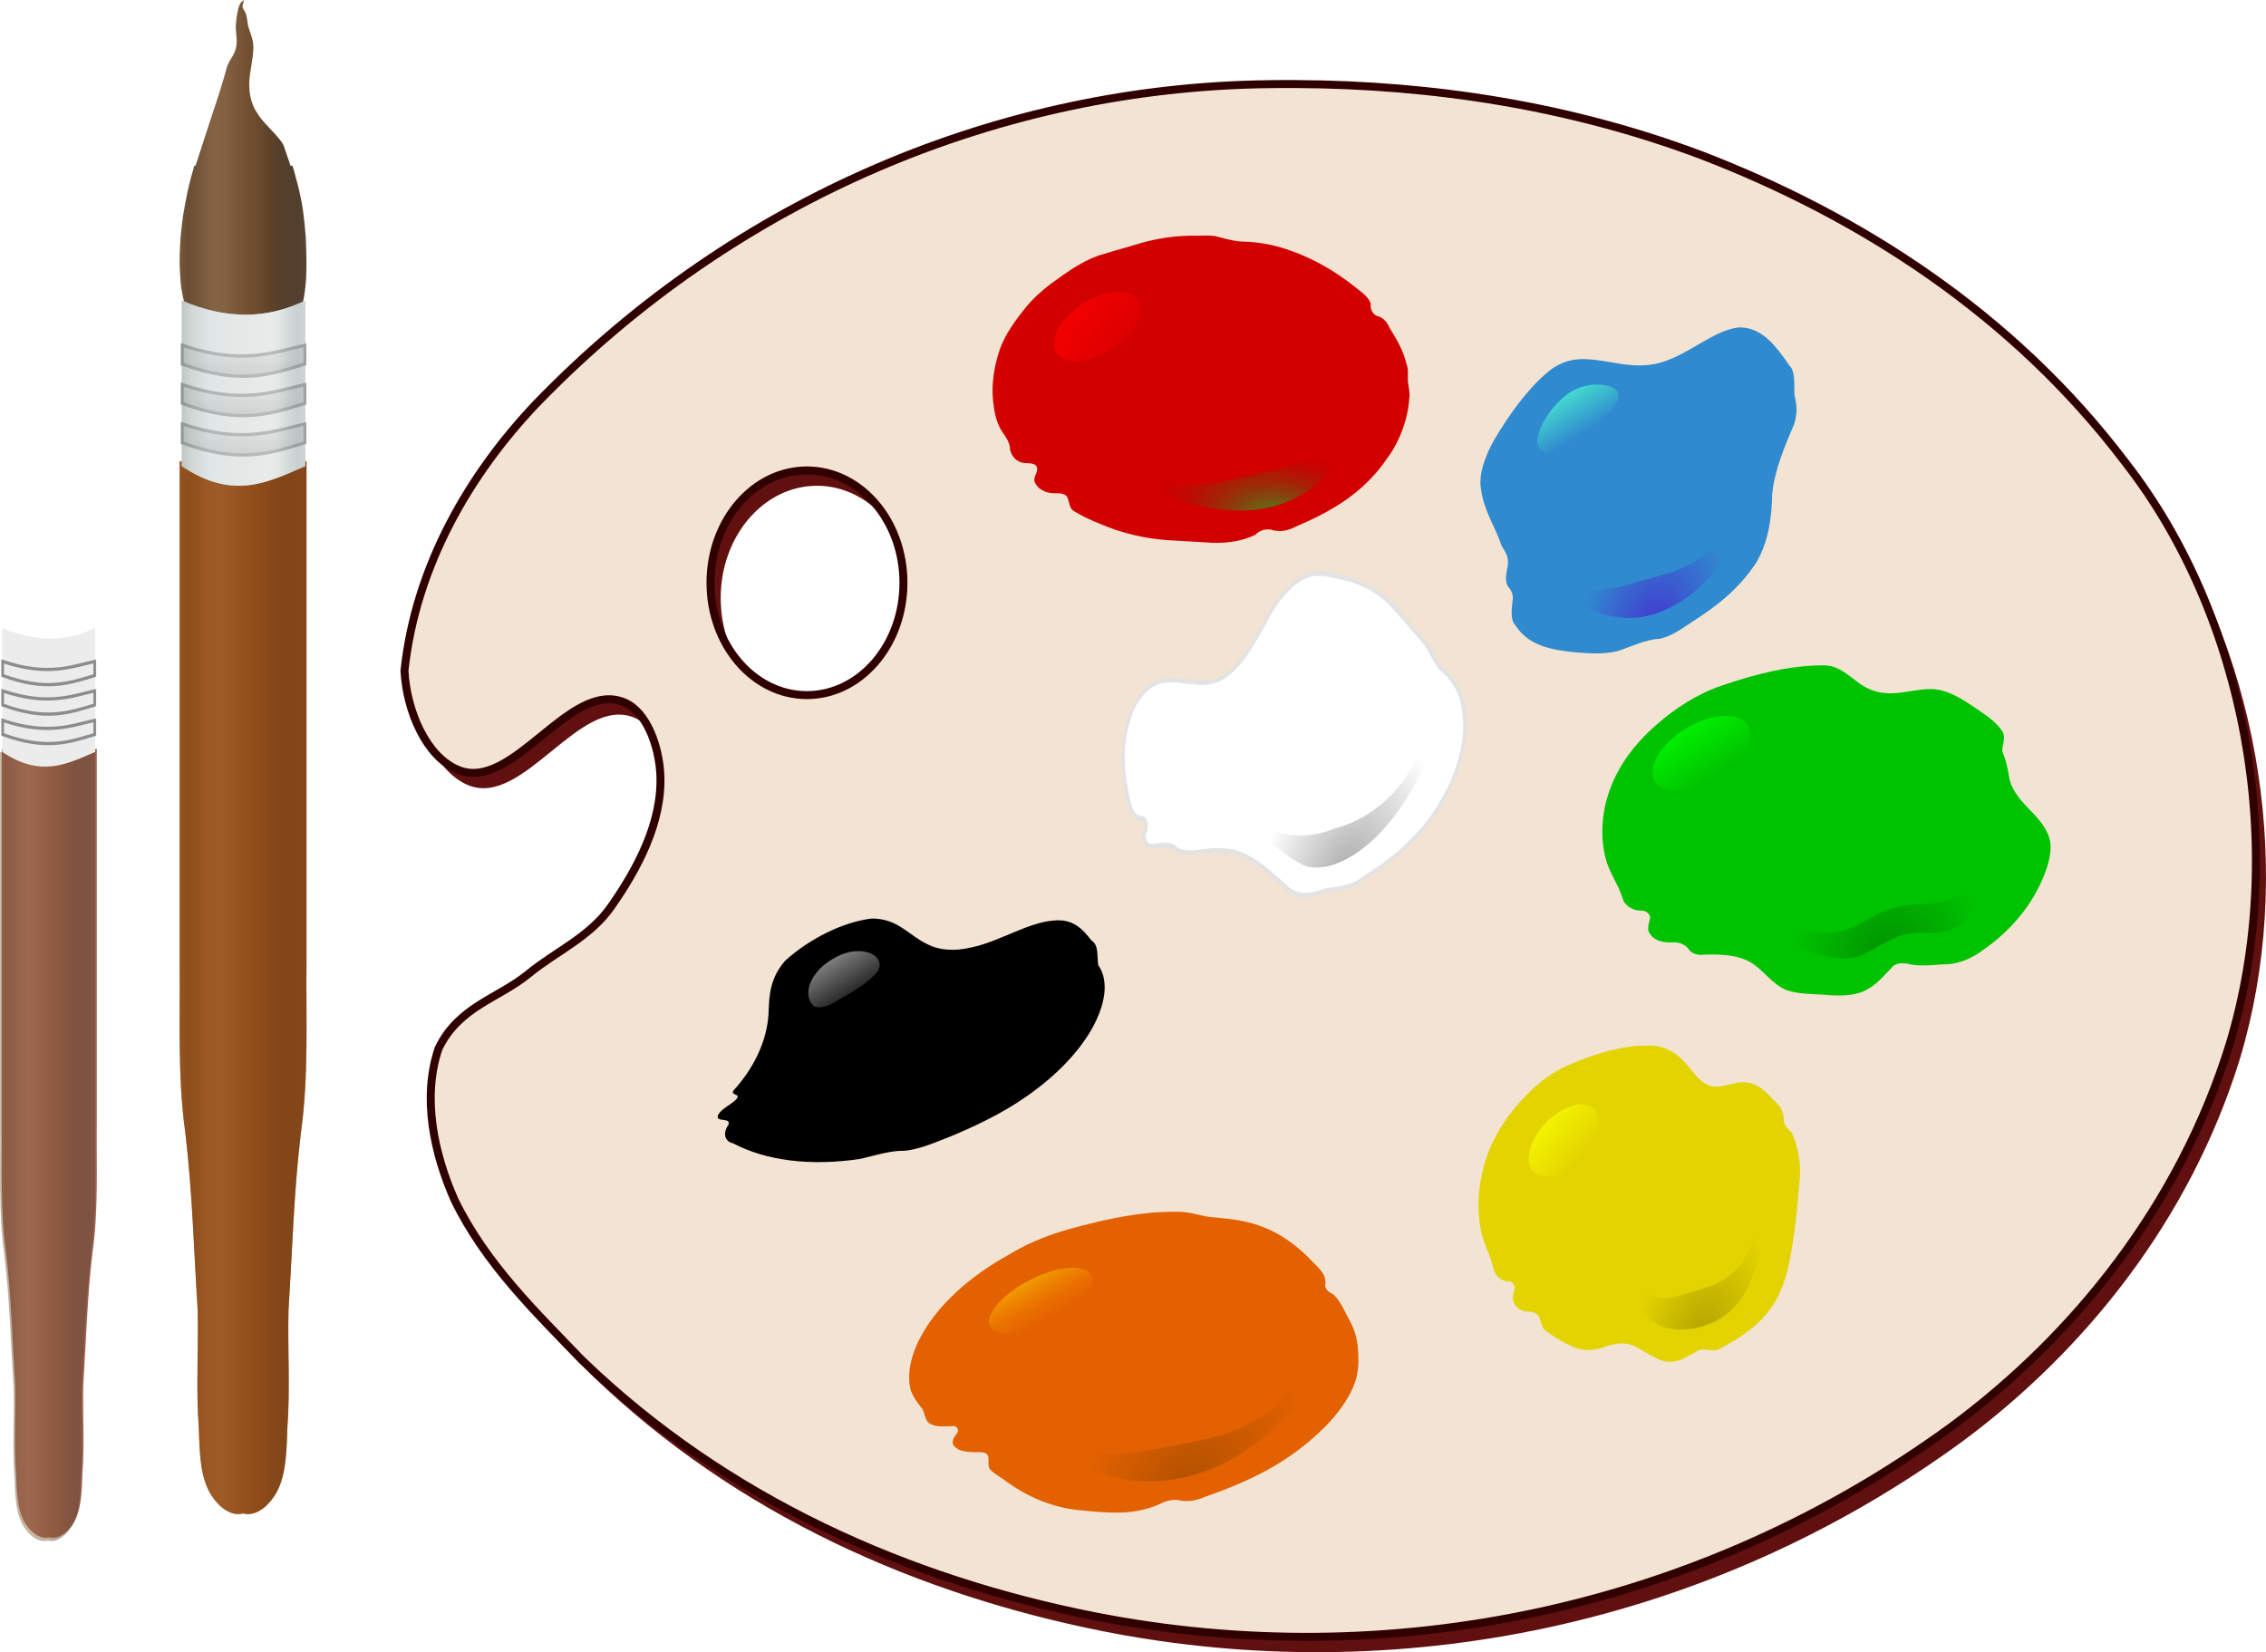 <?xml version="1.0" encoding="UTF-8" standalone="no"?>
<!-- Created with Inkscape (http://www.inkscape.org/) -->
<!-- ClipArt by Arvin61r57 (https://openclipart.org/user-detail/Arvin61r58) -->
<svg
    xmlns:inkscape="http://www.inkscape.org/namespaces/inkscape"
    xmlns:rdf="http://www.w3.org/1999/02/22-rdf-syntax-ns#"
    xmlns="http://www.w3.org/2000/svg"
    xmlns:sodipodi="http://sodipodi.sourceforge.net/DTD/sodipodi-0.dtd"
    xmlns:cc="http://creativecommons.org/ns#"
    xmlns:xlink="http://www.w3.org/1999/xlink"
    xmlns:dc="http://purl.org/dc/elements/1.1/"
    id="svg2"
    sodipodi:docname="_svgclean2.svg"
    viewBox="0 0 569.09 415.03"
    version="1.1"
    inkscape:version="0.48.3.1 r9886"
  >
  <sodipodi:namedview
      id="namedview255"
      bordercolor="#666666"
      inkscape:pageshadow="2"
      guidetolerance="10"
      pagecolor="#ffffff"
      gridtolerance="10"
      inkscape:window-maximized="0"
      inkscape:zoom="0.22425739"
      objecttolerance="10"
      borderopacity="1"
      inkscape:current-layer="svg2"
      inkscape:cx="362.04724"
      inkscape:cy="-101.15094"
      inkscape:window-y="0"
      inkscape:window-x="0"
      inkscape:window-width="640"
      showgrid="false"
      inkscape:pageopacity="0"
      inkscape:window-height="480"
  />
  <title
      id="title3275"
    >Paint Palette</title
  >
  <defs
      id="defs4"
    >
    <filter
        id="filter3035"
        height="1"
        width="1"
        color-interpolation-filters="sRGB"
        y="0"
        x="0"
      >
      <feMorphology
          id="feMorphology3037"
          operator="dilate"
          radius="19.623 1.077"
          result="result12"
      />
      <feTurbulence
          id="feTurbulence3039"
          baseFrequency="0 0.065"
          seed="25"
          radius="2.6 0.5"
          result="result1"
          numOctaves="1"
          type="turbulence"
      />
      <feComposite
          id="feComposite3041"
          operator="in"
          in2="result1"
          in="result12"
      />
      <feColorMatrix
          id="feColorMatrix3043"
          values="1 0 0 0 0.1 0 1 0 0 0.1 0 0 1 0 0.1 0 0 0 1 0 "
          result="result5"
      />
      <feColorMatrix
          id="feColorMatrix3045"
          values="1.5 0 0 0 0 0 1.5 0 0 0 0 0 1.5 0 0 0 0 0 1 0 "
          result="result8"
      />
      <feMerge
          id="feMerge3047"
          result="result6"
        >
        <feMergeNode
            id="feMergeNode3049"
            in="result8"
        />
      </feMerge
      >
      <feTurbulence
          id="feTurbulence3051"
          baseFrequency="0 0.092"
          seed="0"
          radius="0.7"
          result="result9"
          numOctaves="1"
          type="turbulence"
      />
      <feComposite
          id="feComposite3053"
          operator="in"
          in2="result9"
          in="result12"
      />
      <feColorMatrix
          id="feColorMatrix3055"
          values="1 0 0 0 0 0 1 0 0 0 0 0 1 0 0 0 0 0 1 -0.1 "
      />
      <feColorMatrix
          id="feColorMatrix3057"
          values="0.8 0 0 0 0 0 0.8 0 0 0 0 0 0.8 0 0 0 0 0 1.5 0 "
          result="result5"
      />
      <feMerge
          id="feMerge3059"
          result="result9"
        >
        <feMergeNode
            id="feMergeNode3061"
            in="result5"
        />
        <feMergeNode
            id="feMergeNode3063"
            in="result6"
        />
      </feMerge
      >
      <feTurbulence
          id="feTurbulence3065"
          numOctaves="10"
          type="fractalNoise"
          baseFrequency="0.004 0.017"
          result="result11"
      />
      <feDisplacementMap
          id="feDisplacementMap3067"
          scale="87.266"
          yChannelSelector="A"
          in2="result11"
          result="result10"
          xChannelSelector="A"
          in="result9"
      />
      <feMerge
          id="feMerge3069"
          result="result7"
        >
        <feMergeNode
            id="feMergeNode3071"
            in="SourceGraphic"
        />
        <feMergeNode
            id="feMergeNode3073"
            in="result10"
        />
      </feMerge
      >
      <feComposite
          id="feComposite3075"
          operator="in"
          result="result13"
          in2="SourceAlpha"
      />
    </filter
    >
    <filter
        id="filter4035"
        height="1"
        width="1"
        color-interpolation-filters="sRGB"
        y="0"
        x="0"
      >
      <feMorphology
          id="feMorphology4037"
          operator="dilate"
          radius="19.6 1.1"
          result="result12"
      />
      <feTurbulence
          id="feTurbulence4039"
          baseFrequency="0 0.055"
          seed="25"
          radius="2.6 0.5"
          result="result1"
          numOctaves="1"
          type="turbulence"
      />
      <feComposite
          id="feComposite4041"
          operator="in"
          in2="result1"
          in="result12"
      />
      <feColorMatrix
          id="feColorMatrix4043"
          values="1 0 0 0 0.1 0 1 0 0 0.1 0 0 1 0 0.1 0 0 0 1 0 "
          result="result5"
      />
      <feColorMatrix
          id="feColorMatrix4045"
          values="1.5 0 0 0 0 0 1.5 0 0 0 0 0 1.5 0 0 0 0 0 1 0 "
          result="result8"
      />
      <feMerge
          id="feMerge4047"
          result="result6"
        >
        <feMergeNode
            id="feMergeNode4049"
            in="result8"
        />
      </feMerge
      >
      <feTurbulence
          id="feTurbulence4051"
          baseFrequency="0 0.083"
          seed="0"
          radius="0.7"
          result="result9"
          numOctaves="1"
          type="turbulence"
      />
      <feComposite
          id="feComposite4053"
          operator="in"
          in2="result9"
          in="result12"
      />
      <feColorMatrix
          id="feColorMatrix4055"
          values="1 0 0 0 0 0 1 0 0 0 0 0 1 0 0 0 0 0 1 -0.1 "
      />
      <feColorMatrix
          id="feColorMatrix4057"
          values="0.8 0 0 0 0 0 0.8 0 0 0 0 0 0.8 0 0 0 0 0 1.5 0 "
          result="result5"
      />
      <feMerge
          id="feMerge4059"
          result="result9"
        >
        <feMergeNode
            id="feMergeNode4061"
            in="result5"
        />
        <feMergeNode
            id="feMergeNode4063"
            in="result6"
        />
      </feMerge
      >
      <feTurbulence
          id="feTurbulence4065"
          numOctaves="10"
          type="fractalNoise"
          baseFrequency="0.003 0.017"
          result="result11"
      />
      <feDisplacementMap
          id="feDisplacementMap4067"
          scale="36.036"
          yChannelSelector="A"
          in2="result11"
          result="result10"
          xChannelSelector="A"
          in="result9"
      />
      <feMerge
          id="feMerge4069"
          result="result7"
        >
        <feMergeNode
            id="feMergeNode4071"
            in="SourceGraphic"
        />
        <feMergeNode
            id="feMergeNode4073"
            in="result10"
        />
      </feMerge
      >
      <feComposite
          id="feComposite4075"
          operator="in"
          result="result13"
          in2="SourceAlpha"
      />
    </filter
    >
    <linearGradient
        id="linearGradient3786"
      >
      <stop
          id="stop3788"
          style="stop-color:#816040"
          offset="0"
      />
      <stop
          id="stop3790"
          style="stop-color:#75573a"
          offset=".071"
      />
      <stop
          id="stop3792"
          style="stop-color:#7e5f40"
          offset=".143"
      />
      <stop
          id="stop3794"
          style="stop-color:#8c6a47"
          offset=".214"
      />
      <stop
          id="stop3796"
          style="stop-color:#946f4c"
          offset=".286"
      />
      <stop
          id="stop3798"
          style="stop-color:#916d4a"
          offset=".357"
      />
      <stop
          id="stop3800"
          style="stop-color:#896543"
          offset=".429"
      />
      <stop
          id="stop3802"
          style="stop-color:#825e3b"
          offset=".5"
      />
      <stop
          id="stop3804"
          style="stop-color:#7b5634"
          offset=".571"
      />
      <stop
          id="stop3806"
          style="stop-color:#725131"
          offset=".643"
      />
      <stop
          id="stop3808"
          style="stop-color:#674a2f"
          offset=".714"
      />
      <stop
          id="stop3810"
          style="stop-color:#5e4630"
          offset=".786"
      />
      <stop
          id="stop3812"
          style="stop-color:#5d4632"
          offset=".857"
      />
      <stop
          id="stop3814"
          style="stop-color:#5b4633"
          offset=".929"
      />
      <stop
          id="stop3816"
          style="stop-color:#624b38"
          offset="1"
      />
    </linearGradient
    >
    <filter
        id="filter4945"
        height="1"
        width="1"
        color-interpolation-filters="sRGB"
        y="0"
        x="0"
      >
      <feColorMatrix
          id="feColorMatrix4947"
          result="result19"
          values="0.5 0 0 0 0.3 0 0.5 0 0 0.3 0 0 0.5 0 0.3 0 0 0 1 0 "
          in="SourceGraphic"
      />
      <feTurbulence
          id="feTurbulence4949"
          baseFrequency="0.001 0.4"
          seed="12"
          radius="0.7"
          result="result1"
          numOctaves="10"
          type="turbulence"
      />
      <feMerge
          id="feMerge4951"
          result="result18"
      />
      <feTurbulence
          id="feTurbulence4953"
          baseFrequency="0.001 0.4"
          seed="152"
          radius="0.7"
          result="result1"
          numOctaves="10"
          type="turbulence"
      />
      <feMerge
          id="feMerge4955"
          result="result20"
        >
        <feMergeNode
            id="feMergeNode4957"
            in="result1"
        />
        <feMergeNode
            id="feMergeNode4959"
            in="result18"
        />
      </feMerge
      >
      <feComposite
          id="feComposite4961"
          operator="in"
          result="result21"
          in2="result20"
          in="SourceGraphic"
      />
      <feMerge
          id="feMerge4963"
          result="result7"
        >
        <feMergeNode
            id="feMergeNode4965"
            in="result19"
        />
        <feMergeNode
            id="feMergeNode4967"
            in="result21"
        />
      </feMerge
      >
      <feTurbulence
          id="feTurbulence4969"
          baseFrequency="0.001 0.4"
          seed="15"
          radius="0.7"
          result="result1"
          numOctaves="10"
          type="turbulence"
      />
      <feComposite
          id="feComposite4971"
          operator="in"
          result="result15"
          in2="result1"
          in="SourceGraphic"
      />
      <feColorMatrix
          id="feColorMatrix4973"
          values="0.8 0 0 0 0 0 0.8 0 0 0 0 0 0.8 0 0 0 0 0 1 0 "
          type="matrix"
          result="result5"
      />
      <feMerge
          id="feMerge4975"
          result="result13"
        >
        <feMergeNode
            id="feMergeNode4977"
            in="result7"
        />
        <feMergeNode
            id="feMergeNode4979"
            in="result5"
        />
      </feMerge
      >
      <feComposite
          id="feComposite4981"
          operator="in"
          result="result16"
          in2="SourceAlpha"
      />
    </filter
    >
    <linearGradient
        id="linearGradient4508"
      >
      <stop
          id="stop4510"
          style="stop-color:#cccccc"
          offset="0"
      />
      <stop
          id="stop4512"
          style="stop-color:#ababab"
          offset="1"
      />
    </linearGradient
    >
    <linearGradient
        id="linearGradient5051"
      >
      <stop
          id="stop5053"
          style="stop-color:#939f9a"
          offset="0"
      />
      <stop
          id="stop5055"
          style="stop-color:#b1beb9"
          offset=".071"
      />
      <stop
          id="stop5057"
          style="stop-color:#c2cecc"
          offset=".143"
      />
      <stop
          id="stop5059"
          style="stop-color:#d4dfe1"
          offset=".214"
      />
      <stop
          id="stop5061"
          style="stop-color:#d7e1e2"
          offset=".286"
      />
      <stop
          id="stop5063"
          style="stop-color:#dae2e1"
          offset=".357"
      />
      <stop
          id="stop5065"
          style="stop-color:#dee6e3"
          offset=".429"
      />
      <stop
          id="stop5067"
          style="stop-color:#dde4e2"
          offset=".5"
      />
      <stop
          id="stop5069"
          style="stop-color:#dfe6e4"
          offset=".571"
      />
      <stop
          id="stop5071"
          style="stop-color:#e0e9e6"
          offset=".643"
      />
      <stop
          id="stop5073"
          style="stop-color:#e4ebe9"
          offset=".714"
      />
      <stop
          id="stop5075"
          style="stop-color:#dae3e1"
          offset=".786"
      />
      <stop
          id="stop5077"
          style="stop-color:#becac8"
          offset=".857"
      />
      <stop
          id="stop5079"
          style="stop-color:#a8b6b6"
          offset=".929"
      />
      <stop
          id="stop5081"
          style="stop-color:#b3b9b8"
          offset="1"
      />
    </linearGradient
    >
    <linearGradient
        id="linearGradient3398-0"
      >
      <stop
          id="stop4807"
          style="stop-color:#74563a"
          offset="0"
      />
      <stop
          id="stop4809"
          style="stop-color:#694e34"
          offset=".071"
      />
      <stop
          id="stop4811"
          style="stop-color:#71563a"
          offset=".143"
      />
      <stop
          id="stop4813"
          style="stop-color:#7e5f40"
          offset=".214"
      />
      <stop
          id="stop4815"
          style="stop-color:#856444"
          offset=".286"
      />
      <stop
          id="stop4817"
          style="stop-color:#836243"
          offset=".357"
      />
      <stop
          id="stop4819"
          style="stop-color:#7b5b3c"
          offset=".429"
      />
      <stop
          id="stop4821"
          style="stop-color:#755535"
          offset=".5"
      />
      <stop
          id="stop4823"
          style="stop-color:#6f4d2f"
          offset=".571"
      />
      <stop
          id="stop4825"
          style="stop-color:#67492c"
          offset=".643"
      />
      <stop
          id="stop4827"
          style="stop-color:#5d432a"
          offset=".714"
      />
      <stop
          id="stop4829"
          style="stop-color:#553f2b"
          offset=".786"
      />
      <stop
          id="stop4831"
          style="stop-color:#543f2d"
          offset=".857"
      />
      <stop
          id="stop4833"
          style="stop-color:#523f2e"
          offset=".929"
      />
      <stop
          id="stop4835"
          style="stop-color:#584432"
          offset="1"
      />
    </linearGradient
    >
    <filter
        id="filter5027"
        height="1"
        width="1"
        color-interpolation-filters="sRGB"
        y="0"
        x="0"
      >
      <feTurbulence
          id="feTurbulence5029"
          baseFrequency="0.395 0.009"
          seed="25"
          radius="0.7"
          result="result1"
          numOctaves="10"
          type="turbulence"
      />
      <feComposite
          id="feComposite5031"
          operator="in"
          in2="result1"
          in="SourceGraphic"
      />
      <feColorMatrix
          id="feColorMatrix5033"
          values="1 0 0 0 0.1 0 1 0 0 0.1 0 0 1 0 0.1 0 0 0 0.5 0 "
          result="result5"
      />
      <feColorMatrix
          id="feColorMatrix5035"
          values="9 0 0 0 0 0 9 0 0 0 0 0 9 0 0 0 0 0 1 0 "
          result="result8"
      />
      <feMerge
          id="feMerge5037"
          result="result6"
        >
        <feMergeNode
            id="feMergeNode5039"
            in="SourceGraphic"
        />
        <feMergeNode
            id="feMergeNode5041"
            in="result8"
        />
      </feMerge
      >
      <feTurbulence
          id="feTurbulence5043"
          numOctaves="10"
          type="fractalNoise"
          result="result11"
          baseFrequency="0.395 0.077"
      />
      <feDisplacementMap
          id="feDisplacementMap5045"
          scale="6.4"
          yChannelSelector="A"
          in2="result11"
          result="result10"
          xChannelSelector="A"
          in="result6"
      />
      <feComposite
          id="feComposite5047"
          in="result10"
          in2="SourceGraphic"
          k3="0.7"
          k2="0.5"
          k1="0"
          k4="0"
          operator="arithmetic"
      />
    </filter
    >
    <linearGradient
        id="linearGradient4199"
        y2="675.83"
        xlink:href="#linearGradient3786"
        gradientUnits="userSpaceOnUse"
        x2="-106.03"
        gradientTransform="matrix(0.85 0 0 1 71.67 -156.06)"
        y1="675.83"
        x1="-206.03"
    />
    <linearGradient
        id="linearGradient4201"
        y2="534.44"
        xlink:href="#linearGradient3398-0"
        gradientUnits="userSpaceOnUse"
        x2="183.69"
        y1="534.44"
        x1="67.138"
    />
    <linearGradient
        id="linearGradient4203"
        y2="264.54"
        xlink:href="#linearGradient4508"
        gradientUnits="userSpaceOnUse"
        x2="100.77"
        gradientTransform="translate(61.5 169)"
        y1="248.54"
        x1="100.77"
    />
    <linearGradient
        id="linearGradient4205"
        y2="264.54"
        xlink:href="#linearGradient4508"
        gradientUnits="userSpaceOnUse"
        x2="100.77"
        gradientTransform="translate(61.5 200.5)"
        y1="248.54"
        x1="100.77"
    />
    <linearGradient
        id="linearGradient4207"
        y2="264.54"
        xlink:href="#linearGradient4508"
        gradientUnits="userSpaceOnUse"
        x2="100.77"
        gradientTransform="translate(61.5 232)"
        y1="248.54"
        x1="100.77"
    />
    <linearGradient
        id="linearGradient4209"
        y2="210.42"
        xlink:href="#linearGradient5051"
        gradientUnits="userSpaceOnUse"
        x2="236.39"
        gradientTransform="translate(10.5,193.5)"
        y1="210.42"
        x1="121.39"
    />
    <linearGradient
        id="linearGradient4211"
        y2="540.08"
        xlink:href="#linearGradient3786"
        gradientUnits="userSpaceOnUse"
        x2="-248.77"
        gradientTransform="translate(228.89 -17.167)"
        y1="540.08"
        x1="-333.77"
    />
    <linearGradient
        id="linearGradient4224"
        y2="549.92"
        gradientUnits="userSpaceOnUse"
        x2="-397.86"
        y1="485.35"
        x1="-407.49"
      >
      <stop
          id="stop4443"
          style="stop-color:#828282"
          offset="0"
      />
      <stop
          id="stop4445"
          style="stop-color:#828282;stop-opacity:0"
          offset="1"
      />
    </linearGradient
    >
    <linearGradient
        id="linearGradient4226"
        y2="534.75"
        gradientUnits="userSpaceOnUse"
        x2="-392.41"
        y1="482.39"
        x1="-406.23"
      >
      <stop
          id="stop5212-8"
          style="stop-color:#f30000"
          offset="0"
      />
      <stop
          id="stop5214-8"
          style="stop-color:#f30000;stop-opacity:.149"
          offset="1"
      />
    </linearGradient
    >
    <radialGradient
        id="radialGradient4228"
        gradientUnits="userSpaceOnUse"
        cy="704.96"
        cx="440.64"
        gradientTransform="matrix(.394 -1.309 2.369 .616 -1465.6 573.74)"
        r="21.539"
      >
      <stop
          id="stop3966-4"
          style="stop-color:#31a620"
          offset="0"
      />
      <stop
          id="stop3968-0"
          style="stop-color:#a20000;stop-opacity:0"
          offset="1"
      />
    </radialGradient
    >
    <linearGradient
        id="linearGradient4230"
        y2="521.43"
        gradientUnits="userSpaceOnUse"
        x2="-405.53"
        y1="482.87"
        x1="-398.47"
      >
      <stop
          id="stop4135"
          style="stop-color:#45dfcf"
          offset="0"
      />
      <stop
          id="stop4137"
          style="stop-color:#45dfcf;stop-opacity:0"
          offset="1"
      />
    </linearGradient
    >
    <radialGradient
        id="radialGradient4232"
        gradientUnits="userSpaceOnUse"
        cy="611.47"
        cx="817.61"
        gradientTransform="matrix(.34 -.581 .697 .408 133.22 778.38)"
        r="104.2"
      >
      <stop
          id="stop4183"
          style="stop-color:#4530cf;stop-opacity:.923"
          offset="0"
      />
      <stop
          id="stop4185"
          style="stop-color:#4530cf;stop-opacity:0"
          offset="1"
      />
    </radialGradient
    >
    <linearGradient
        id="linearGradient4234"
        y2="522.39"
        gradientUnits="userSpaceOnUse"
        x2="-402.14"
        y1="481.72"
        x1="-399.73"
      >
      <stop
          id="stop4215"
          style="stop-color:#00f300"
          offset="0"
      />
      <stop
          id="stop4217"
          style="stop-color:#00f300;stop-opacity:0"
          offset="1"
      />
    </linearGradient
    >
    <radialGradient
        id="radialGradient4236"
        gradientUnits="userSpaceOnUse"
        cy="557.09"
        cx="819.09"
        gradientTransform="matrix(.435 -.639 .623 .424 122.68 799.24)"
        r="100.75"
      >
      <stop
          id="stop4223"
          style="stop-color:#009200"
          offset="0"
      />
      <stop
          id="stop4225"
          style="stop-color:#009200;stop-opacity:0"
          offset="1"
      />
    </radialGradient
    >
    <linearGradient
        id="linearGradient4238"
        y2="524.79"
        gradientUnits="userSpaceOnUse"
        x2="-401.86"
        y1="485.02"
        x1="-405.5"
      >
      <stop
          id="stop4292"
          style="stop-color:#f3f300"
          offset="0"
      />
      <stop
          id="stop4294"
          style="stop-color:#f3f300;stop-opacity:0"
          offset="1"
      />
    </linearGradient
    >
    <radialGradient
        id="radialGradient4240"
        gradientUnits="userSpaceOnUse"
        cy="616.99"
        cx="865.46"
        gradientTransform="matrix(.515 -.857 .597 .359 61.55 1068)"
        r="95.654"
      >
      <stop
          id="stop4268"
          style="stop-color:#b2a200"
          offset="0"
      />
      <stop
          id="stop4270"
          style="stop-color:#b2a200;stop-opacity:0"
          offset="1"
      />
    </radialGradient
    >
    <linearGradient
        id="linearGradient4242"
        y2="523.44"
        gradientUnits="userSpaceOnUse"
        x2="-405.68"
        y1="481"
        x1="-405.2"
      >
      <stop
          id="stop4343"
          style="stop-color:#f3a500"
          offset="0"
      />
      <stop
          id="stop4345"
          style="stop-color:#f37100;stop-opacity:0"
          offset="1"
      />
    </linearGradient
    >
    <linearGradient
        id="linearGradient4244"
        y2="817.64"
        gradientUnits="userSpaceOnUse"
        x2="-574.73"
        y1="824.83"
        x1="-576.25"
      >
      <stop
          id="stop4351"
          style="stop-color:#000000"
          offset="0"
      />
      <stop
          id="stop4353"
          style="stop-color:#000000;stop-opacity:0"
          offset="1"
      />
    </linearGradient
    >
    <radialGradient
        id="radialGradient4246"
        gradientUnits="userSpaceOnUse"
        cy="635.48"
        cx="933.26"
        gradientTransform="matrix(.369 -.93 .711 .282 149.83 1259.5)"
        r="104.2"
      >
      <stop
          id="stop4335"
          style="stop-color:#b25100"
          offset="0"
      />
      <stop
          id="stop4337"
          style="stop-color:#b25100;stop-opacity:0"
          offset="1"
      />
    </radialGradient
    >
    <radialGradient
        id="radialGradient4248"
        gradientUnits="userSpaceOnUse"
        cy="649.56"
        cx="1019"
        gradientTransform="matrix(0.489 -.872 .74 .415 55.739 1207.3)"
        r="104.2"
      >
      <stop
          id="stop4392"
          style="stop-color:#aaaaaa"
          offset="0"
      />
      <stop
          id="stop4394"
          style="stop-color:#aaaaaa;stop-opacity:0"
          offset="1"
      />
    </radialGradient
    >
  </defs
  >
  <g
      id="layer1"
      transform="translate(-87.503 -318.67)"
    >
    <g
        id="g4138"
        transform="translate(-51.286 -278.62)"
      >
      <path
          id="path3033"
          style="fill:#611010"
          inkscape:connector-curvature="0"
          d="m339.85 712.78c-13.379 0-24.219 12.628-24.219 28.219 0 7.736 2.677 14.747 7 19.844-1.82-3.962-2.844-8.502-2.844-13.312 0-15.591 10.808-28.219 24.188-28.219 6.741 0 12.854 3.231 17.25 8.406-4.086-8.88-12.124-14.938-21.375-14.938zm341.12 12.719c22.244 37.546 29.3 87.715 16.25 131.16-12.522 40.623-39.005 73.41-69.625 96.125-63.666 46.564-142.05 62.276-215.59 47.813-46.304-9.168-92.091-28.999-128.75-64.406-8.634-8.99-17.69-17.875-25-28.438 7.822 13.557 18.802 24.187 29.156 34.969 36.659 35.407 82.446 55.238 128.75 64.406 73.548 14.463 151.9-1.248 215.56-47.812 30.62-22.715 57.103-55.502 69.625-96.125 13.825-46.021 5.084-99.575-20.375-137.69zm-390.78 44.78c-12.584-0.102-25.341 22.886-37.969 17.719-2.203-0.902-4.16-2.448-5.875-4.406 2.328 5.046 5.742 9.182 10.031 10.938 13.934 5.702 28.001-22.899 41.844-16.906 1.007 0.436 1.942 1.078 2.781 1.875-1.498-3.812-3.821-7.07-6.906-8.406-1.298-0.562-2.604-0.802-3.906-0.812z"
      />
      <path
          id="path5066"
          style="stroke-linejoin:round;filter:url(#filter3035);stroke:#300000;stroke-linecap:square;stroke-width:2;fill:#f3e3d3"
          inkscape:connector-curvature="0"
          d="m464.27 618.4c-2.292-0.01-4.602-0.004-6.892 0.031-66.586 0.775-133.55 28.145-183.89 80.25-16.567 17.435-30.284 40.559-33.12 67.094 0.546 10.248 5.519 21.656 13.463 24.906 13.934 5.702 28.02-22.899 41.863-16.906 5.574 2.413 8.587 11.083 8.93 18 0.601 12.112-5.847 23.988-12.444 33.375-5.323 7.574-13.807 11.145-20.677 16.781-7.542 6.188-17.442 8.146-22.554 18.688-4.273 12.493-1.065 26.704 4.023 38.156 7.849 16.084 20.26 27.988 31.887 40.094 36.659 35.407 82.449 55.238 128.75 64.406 73.548 14.463 151.9-1.249 215.56-47.813 30.62-22.715 57.124-55.502 69.646-96.125 14.835-49.381 3.704-107.47-26.201-145.81-28.264-37.37-66.722-61.962-106.68-77.312-32.809-12.318-67.289-17.656-101.67-17.812zm-122.83 97.062c13.379 0 24.243 12.628 24.243 28.219s-10.864 28.219-24.243 28.219-24.217-12.628-24.217-28.219 10.837-28.219 24.217-28.219z"
      />
      <g
          id="g4449"
          transform="matrix(.276 0 -.163 .276 177.22 682.94)"
        >
        <path
            id="path5132-2"
            style="fill:#000000"
            inkscape:connector-curvature="0"
            d="m963.22 525.81c-22.839 3.374-44.288 17.645-54.922 38.295-4.349 15.889 4.179 31.338 11.537 44.865 12.592 21.777 19.135 48.633 11.26 73.185-0.229 4.838 8.356 2.564 7.312 7.688-1.624 5.635-9.723 9.103-7.875 15.75 2.72 5.771 12.601 0.828 14.344 7.719-0.847 8.388 6.283 15.465 14.146 16.919 39.166 15.768 82.727 21.066 124.43 14.19 11.614-3.349 23.215-7.695 35.492-7.358 13.495-1.233 25.358-8.561 37.163-14.61 18.854-10.797 37.311-23.495 49.926-41.548 14.205-19.123 21.249-43.936 16.614-67.55-3.135-17.673-12.689-34.205-26.943-45.179-6.074-7.797-9.917-18.192-19.495-22.495-13.227-9.635-28.324-20.302-45.598-18.143-22.186 1.852-38.565 19.615-59.884 24.387-13.843 3.932-28.698 2.438-41.945-2.92-21.417-7.869-40.889-23.66-64.628-23.31-0.309 0.039-0.619 0.078-0.928 0.118z"
        />
        <path
            id="path5208-4"
            style="fill:url(#linearGradient4224)"
            inkscape:connector-curvature="0"
            d="m-393.97 485.91c-16.836 0.41-28.766 18.121-27.155 34.018-0.245 6.399 6.397 10.827 12.347 9.507 11.474-1.124 24.199-1.517 33.589-9.025 6.357-7.715 3.85-19.639-2.064-26.898-4.02-4.925-10.249-8.244-16.717-7.602z"
            transform="matrix(.914 -.658 .837 .719 905.7 -47.499)"
        />
      </g
      >
      <g
          id="g3322"
          transform="matrix(.647 0 0 .641 216.8 452.21)"
        >
        <path
            id="path3324"
            style="fill:#d30000"
            inkscape:connector-curvature="0"
            d="m344.36 318.71c-8.472-0.216-16.937 1.131-24.834 3.717-4.6 1.333-9.223 2.645-13.771 4.082-7.023 2.531-12.732 6.949-18.492 11.08-3.545 2.75-6.843 5.738-9.57 9.102-4.168 5.2-8.135 10.665-10.233 16.746-2.114 6.481-3.256 13.267-2.561 19.997 0.421 3.994 1.133 8.088 3.283 11.699 1.573 2.309 3.368 4.72 3.332 7.483 0.511 2.445 2.53 4.929 5.638 5.173 1.708 0.113 4.279-0.078 4.784 1.733 0.573 2.046-1.848 3.975-0.704 6.027 1.139 2.659 4.528 4.199 7.768 4.086 1.814-0.057 4.243 0.069 4.843 1.844 0.758 1.863 0.578 4.349 2.897 5.416 4.707 2.813 9.931 4.962 15.207 6.885 6.306 2.194 12.978 3.587 19.757 4.166 5.162 0.381 10.347 0.567 15.513 0.924 6.621 0.622 13.639-0.075 19.472-2.943 1.596-1.762 4.503-2.723 6.973-1.766 2.992 0.709 6.196-0.013 8.724-1.456 7.316-3.111 14.394-6.713 20.595-11.279 4.631-3.396 8.694-7.351 12.126-11.654 2.531-3.356 5.04-6.739 6.754-10.468 2.803-5.674 4.378-11.787 4.693-17.931 0.022-1.92-0.433-3.804-0.668-5.693-0.061-2.331 0.326-4.697-0.581-6.948-1.105-4.911-3.743-9.434-6.451-13.827-0.874-2.049-2.362-4.203-5.004-4.772-1.847-0.906-2.589-2.827-2.337-4.547-0.755-3.199-4.22-5.082-6.732-7.28-6.95-5.538-14.881-10.25-23.643-13.472-6.147-2.326-12.796-3.746-19.539-3.821-3.731-0.175-7.237-1.373-10.789-2.208-2.136-0.239-4.302-0.17-6.449-0.094z"
        />
        <path
            id="path3326"
            style="fill:url(#linearGradient4226)"
            inkscape:connector-curvature="0"
            d="m-365.02 504.83a35.221 20.279 0 1 1 -70.442 0 35.221 20.279 0 1 1 70.442 0z"
            transform="matrix(.423 -.329 .387 .359 279.28 41.346)"
        />
        <path
            id="path3328"
            style="block-progression:tb;text-indent:0;color:#000000;text-transform:none;fill:url(#radialGradient4228)"
            inkscape:connector-curvature="0"
            d="m411.59 376.97c1.345 0.132 2.337 1.448 1.916 2.543-10.344 28.586-24.667 41.845-41.434 45.654s-35.052-1.77-53.449-9.091c-1.125-0.41-1.691-1.671-1.175-2.614 0.516-0.943 2.015-1.386 3.108-0.919 18.134 7.217 31.812 2.86 46.664-0.514s31.802-5.705 41.916-33.658c0.295-0.875 1.389-1.5 2.453-1.401z"
        />
      </g
      >
      <g
          id="g4189"
          transform="matrix(.233 0 -.104 .358 416.36 556.95)"
        >
        <path
            id="path3336"
            style="fill:#308acf"
            inkscape:connector-curvature="0"
            d="m835.56 342.44c-22.98 1.605-42.177 16.063-63.866 22.303-25.941 8.31-53.316 2.525-79.747 0.516-16.599-1.272-34.979-1.486-48.918 9.056-15.862 11.758-27.14 28.695-35.459 46.367-4.871 11.012-6.656 24.907 0.923 35.17 10.427 15.889 26.928 26.152 39.912 39.682 5.464 4.149 12.578 8.135 13.224 15.768 0.583 5.219 2.371 10.695 7.301 13.339 4.042 2.4 8.209 5.481 8.79 10.527 1.75 6.348 4.221 13.406 10.679 16.339 20.472 14.351 46.228 17.055 70.485 18.751 15.87 0.751 31.982 1.904 47.719-0.75 13.547-3.202 26.817-8.18 40.88-8.565 11.096-1.222 20.888-6.814 30.472-12.087 19.357-9.96 39.443-21.894 50.295-41.521 6.95-15.322 1.97-32.598-4.064-47.332-5.282-16.251-1.931-33.514 1.5-49.75 0.523-7.888-4.118-14.743-8.849-20.541-3.811-7.41-6.294-16.688-14.543-20.462-19.124-12.721-39.785-26.097-63.501-26.808-1.077-0.066-2.155-0.001-3.233-0.001z"
        />
        <path
            id="path3338"
            style="fill:url(#linearGradient4230)"
            inkscape:connector-curvature="0"
            d="m-406.12 484.94c-11.216 0.91-23.911 5.408-28.781 16.438-2.131 9.889 6.978 18.357 15.933 20.401 15.724 5.794 33.434 3.624 48.598-2.839 4.679-5.419 0.489-13.018-3.533-17.491-7.683-9.671-19.403-17.473-32.217-16.509z"
            transform="matrix(.914 -.658 .837 .719 632.6 -223.4)"
        />
        <path
            id="path3340"
            style="block-progression:tb;text-indent:0;color:#000000;text-transform:none;fill:url(#radialGradient4232)"
            inkscape:connector-curvature="0"
            d="m891.38 441.59c-6.823 5.683-3.662 15.322-4.835 22.947 0.347 15.097-4.98 32.277-19.122 39.782-23.024 11.597-49.185 13.344-73.896 19.328-24.377 4.333-50.146 3.59-73.446-5.28-4.095-0.498-4.777 6.041-0.885 6.93 26.429 11.044 54.454 19.606 83.268 20.805 26.907 1.382 55.072-5.983 75.46-24.184 8.882-8.137 17.08-18.3 18.344-30.715 1.983-14.786-0.806-29.672-0.186-44.504-0.121-2.592-1.563-5.747-4.7-5.108z"
        />
      </g
      >
      <g
          id="g4237"
          transform="matrix(.323 0 0 .345 346.52 660.87)"
        >
        <path
            id="path4196"
            style="fill:#00c300"
            inkscape:connector-curvature="0"
            d="m772.05 300.16c-26.178 0.449-51.725 6.824-76.324 14.694-19.193 6.066-36.475 16.562-51.502 29.032-12.481 10.252-23.396 22.318-30.797 36.22-9.717 18.002-13.436 39.093-8.575 58.83 1.852 8.119 6.331 15.361 10.264 22.722 1.694 3.268 2.864 6.737 4.174 10.126 2.828 4.84 8.964 7.234 14.735 6.997 3.477 0.218 6.956 3.441 5.484 6.77-0.705 3.373-2.404 7.506 0.511 10.392 3.879 5.354 11.575 6.3 18.013 5.891 4.856-0.124 9.955 1.817 12.448 5.819 3.079 3.178 8.022 3.692 12.341 3.1 11.869-0.194 24.495-0.018 35.086 5.575 10.431 5.735 16.978 16.381 28.587 20.459 10.621 3.208 21.941 2.509 32.922 3.518 10.304 0.533 21.431 0.509 30.431-4.818 7.63-4.109 13.03-10.712 19.092-16.458 4.286-2.979 9.911-1.986 14.721-0.923 9.513 1.371 19.106-0.245 28.645-0.381 9.81-0.964 19.01-4.972 26.752-10.518 19.721-12.778 36.113-30.269 45.654-50.806 3.899-8.544 7.33-17.766 6.393-27.165-1.796-9.971-9.503-17.753-16.889-24.719-7.042-6.907-14.306-14.732-15.478-24.542-1.077-5.801-2.427-11.63-4.959-17.038-0.415-4.878 3.08-10.141-0.034-14.714-5.19-7.646-13.875-12.253-21.555-17.468-9.732-5.98-20.017-12.447-32.023-13.252-12.42-0.608-24.471 3.828-36.919 2.872-8.52-0.371-16.537-3.84-23.087-8.771-6.713-4.667-13.442-10.39-22.174-11.227-1.954-0.297-3.964-0.333-5.939-0.217z"
        />
        <path
            id="path4198"
            style="fill:url(#linearGradient4234)"
            inkscape:connector-curvature="0"
            d="m-365.02 504.83a35.221 20.279 0 1 1 -70.442 0 35.221 20.279 0 1 1 70.442 0z"
            transform="matrix(.953 -.658 .872 .719 620.94 -261.97)"
        />
        <path
            id="path4200"
            style="block-progression:tb;text-indent:0;color:#000000;text-transform:none;fill:url(#radialGradient4236)"
            inkscape:connector-curvature="0"
            d="m914.26 418.42c-3.717 1.658-2.932 6.048-3.971 9.129-4.255 14.529-14.552 26.837-26.244 37.006-7.886 6.495-18.618 9.475-29.077 9.226-11.852 0.209-23.963 1.386-34.817 6.09-9.842 4.204-18.856 10.157-29.273 13.151-8.773 2.239-18.159 2.503-27.103 0.99-11.446-2.056-21.34-8.017-31.938-12.157-3.661-1.309-8.022-3.361-11.841-1.459-2.201 2.444 0.405 6.422 3.646 6.325 10.311 3.813 18.66 10.765 27.992 16.124 9.426 5.233 19.939 8.792 30.853 10.127 9.124 1.796 18.937 0.342 26.894-4.192 10.792-5.032 20.951-12.182 33.274-13.539 10.727-1.204 22.068 0.977 32.333-2.974 8.027-3.6 13.917-10.076 19.07-16.645 7.067-8.471 12.965-17.751 18.157-27.298 3.042-6.058 6.361-12.12 7.971-18.666 0.767-3.459 1.042-7.965-2.208-10.426-1.106-0.644-2.404-1.072-3.718-0.812z"
        />
      </g
      >
      <g
          id="g4298"
          transform="matrix(.243 0 0 .331 353.16 752.97)"
        >
        <path
            id="path4251"
            style="fill:#e3d300"
            inkscape:connector-curvature="0"
            d="m820.32 323.18c-26.801-0.146-53.061 6.094-78.342 13.808-17.129 4.992-32.976 13.362-46.785 23.931-15.979 11.908-30.257 26.284-39.278 43.468-9.393 18.148-12.718 39.261-7.566 58.934 1.616 6.439 5.078 12.243 8.297 18.08 2.312 4.249 3.927 8.778 5.737 13.206 2.735 5.226 9.293 7.552 15.269 7.494 3.163 0.264 6.103 2.885 5.347 5.97-0.448 3.285-2.87 6.814-0.637 9.975 2.837 5.115 9.475 7.062 15.335 7.014 4.239 0.179 9.572 0.913 11.364 5.044 1.753 3.788 2.981 8.62 7.607 10.255 9.516 4.98 19.475 9.376 29.95 12.324 10.308 2.484 21.289 1.71 31.364-1.314 9.991-2.28 21.073-3.62 30.704 0.576 11.241 3.926 21.7 10.723 34.045 11.208 10.986 0.326 20.859-4.793 30.586-8.804 7.446-1.993 15.618 2.154 22.77-1.398 13.932-5.568 27.867-11.602 39.886-20.287 8.881-6.266 16.631-14 21.912-23.149 8.085-13.025 10.925-28.039 13.903-42.605 2.854-14.55 4.533-29.271 6.236-43.966 0.843-11.01-1.665-22.303-7.451-31.98-1.429-2.718-4.288-4.197-6.683-6.056-1.955-1.868-3.043-4.415-2.684-7.018-0.428-5.836-5.438-10.057-10.187-13.32-7.785-6.331-16.792-12.321-27.383-13.439-12.357-1.434-24.202 4.566-36.567 2.864-9.709-1.337-16.868-8.167-23.484-14.292-5.695-5.146-12.016-9.898-19.524-12.563-7.45-2.943-15.647-4.278-23.739-3.959z"
        />
        <path
            id="path4253"
            style="fill:url(#linearGradient4238)"
            inkscape:connector-curvature="0"
            d="m-365.02 504.83a35.221 20.279 0 1 1 -70.442 0 35.221 20.279 0 1 1 70.442 0z"
            transform="matrix(.914 -.658 .837 .719 677.35 -231.11)"
        />
        <path
            id="path4255"
            style="block-progression:tb;text-indent:0;color:#000000;text-transform:none;fill:url(#radialGradient4240)"
            inkscape:connector-curvature="0"
            d="m947.26 439.19c-4.863 1.557-5.829 6.795-7.74 10.612-6.18 13-11.161 26.89-21.258 37.87-9.01 9.492-21.696 15.365-34.778 18.492-10.386 2.655-20.928 4.768-31.396 7.123-8.967 1.743-18.532 2.597-27.327-0.346-11.845-3.43-23.685-8.665-36.401-7.699-8.708 0.379-17.581 0.491-26.036 2.609-2.212 1.26-3.717 4.97-0.946 6.373 5.389 2.213 11.217-0.355 16.825 0.125 12.102-0.276 24.543 2.65 34.168 9.642 10.01 6.512 20.759 13.309 33.319 14.256 18.567 1.558 37.729-1.674 54.19-9.849 9.12-4.852 16.973-11.691 22.946-19.691 7.255-9.97 11.164-21.55 15.604-32.733 4.043-11.204 8.303-22.338 12.749-33.411 0.082-1.872-1.851-3.701-3.92-3.374z"
        />
      </g
      >
      <g
          id="g4357"
          transform="matrix(.325 0 -.082 .314 175.77 791.01)"
        >
        <path
            id="path4318"
            style="fill:#e36100"
            inkscape:connector-curvature="0"
            d="m883.19 352.47c-24.722-0.243-49.086 5.142-72.661 12.16-16.372 4.592-32.338 11.258-46.097 21.381-20.338 13.628-38.642 31.648-48.424 54.428-6.692 15.656-9.263 33.962-3.09 50.2 2.725 7.974 9.068 13.825 14.835 19.643 3.237 4.016 4.389 10.161 9.72 12.132 5.652 2.66 12.047 1.512 18.027 1.476 3.009 0.349 5.447 3.956 3.441 6.635-1.6 2.842-2.046 6.789 0.624 9.164 4.222 4.327 10.746 4.948 16.478 5.068 3.441 0.115 7.283-0.478 10.373 1.299 3.966 3.378 2.132 9.964 6.502 13.09 4.502 3.772 10.049 5.997 14.798 9.426 18.245 11.321 38.528 19.987 60.004 22.44 11.615 1.259 23.307 2.43 35.003 2.06 10.439-0.403 20.987-2.693 30.011-8.129 4.417-2.192 9.545-2.408 14.267-1.223 5.802 0.744 11.7-0.51 16.851-3.211 23.964-9.452 47.625-21.56 65.592-40.428 12.902-13.246 23.9-29.466 26.864-48.048 1.476-10.018-0.837-20.093-4.066-29.537-2.897-9.851-8.459-18.659-14.919-26.547-4.564-5.96-8.836-12.376-14.744-17.088-3.76-1.87-8.631-4.19-8.741-9.044-1.315-7.178-7.542-11.715-12.789-16.094-17.034-14.801-36.671-27.47-58.867-32.707-10.681-2.675-21.696-3.475-32.609-4.555-8.754-1.554-17.39-4.424-26.385-3.99z"
        />
        <path
            id="path4320"
            style="stroke:url(#linearGradient4244);stroke-width:3.128;fill:url(#linearGradient4242)"
            inkscape:connector-curvature="0"
            d="m-402.06 484.59c-10.412 0.428-21.642 2.932-29.021 10.828-5.384 5.421-3.499 14.933 2.082 19.487 7.08 6.68 16.861 9.549 26.401 10.041 12.128 0.725 25.25-2.323 34.038-11.168 4.031-4.591 4.887-12.166 0.629-16.909-5.511-7.267-14.792-10.128-23.412-11.639-3.547-0.512-7.133-0.739-10.716-0.639z"
            transform="matrix(.914 -.658 .837 .719 740.61 -201.79)"
        />
        <path
            id="path4322"
            style="block-progression:tb;text-indent:0;color:#000000;text-transform:none;fill:url(#radialGradient4246)"
            inkscape:connector-curvature="0"
            d="m1021.9 469.66c-4.24 1.336-4.409 6.465-5.443 10.053-8.639 26.91-32.76 47.56-60.133 53.678-20.261 5.329-40.847 9.437-61.551 12.591-17.416 1.741-35.393-2.164-50.296-11.41-2.342-1.3-5.894-3.059-8.103-0.711-1.554 3.239 1.543 6.356 4.437 7.327 15.229 9.213 30.506 19.151 48.036 23.351 27.617 7.052 58.233 3.791 82.863-10.943 13.05-7.688 24.237-18.303 33.077-30.568 11.071-14.49 19.522-31.216 23.208-49.149-0.279-2.869-3.446-4.534-6.094-4.219z"
        />
      </g
      >
      <g
          id="g4398"
          transform="matrix(.244 0 -.054 .345 256.13 614.23)"
        >
        <path
            id="path4375"
            style="stroke:#e3e3e3;stroke-width:3.443;fill:#ffffff"
            inkscape:connector-curvature="0"
            d="m955 368.41c-19.475 1.269-34.574 16.694-43.196 33.105-9.172 16.424-18.712 34.956-36.804 42.989-20.685 8.386-42.989-1.989-64.156 2.75-13.104 3.412-23.231 15.163-24.957 28.551-4.467 20.752 3.636 41.603 13.714 59.431 2.903 6.302 8.861 12.058 16.244 11.518 4.713 1.106 6.293 6.477 4.75 10.59-0.389 5.225 4.041 10.741 9.617 9.552 8.673 0.111 18.407-2.814 26.042 2.751 15.249 5.279 31.27-0.912 46.883 0.633 26.318 0.312 49.346 14.584 71.761 26.714 12.133 7.881 27.465 6.373 40.66 2.414 13.094-0.987 26.9-1.908 38.228-9.272 27.149-12.991 53.587-30.797 68.799-57.51 11.868-19.9 16.224-45.781 5.667-67.17-5.743-12.343-16.388-21.728-28.424-27.726-9.759-6.083-15.964-16.295-25.827-22.197-12.626-8.609-25.117-17.448-37.813-25.935-17.853-10.752-38.231-16.504-58.782-19.157-7.395-1.292-14.886-2.209-22.406-2.031z"
        />
        <path
            id="path4379"
            style="block-progression:tb;text-indent:0;color:#000000;text-transform:none;fill:url(#radialGradient4248)"
            inkscape:connector-curvature="0"
            d="m1099.1 486.12c-8.847 3.844-7.445 15.328-13.02 21.912-14.291 25.496-42.01 40.802-70.114 45.934-24.935 8.071-52.026 6.079-76.852-1.344-11.251-2.873-22.558-6.271-34.265-6.408-1.458 3.719 4.189 4.004 6.637 4.044 29.158 4.586 53.046 23.884 81.185 31.515 25.352 4.117 50.507-7.649 69.518-23.677 20.082-17.891 34.835-41.855 41.847-67.789 0.551-2.959-2.301-4.642-4.938-4.188z"
        />
      </g
      >
    </g
    >
    <g
        id="g4168"
        transform="translate(-51.286 -278.62)"
      >
      <g
          id="g5049"
          transform="matrix(.375 0 0 .375 303.1 583.77)"
        >
        <g
            id="g4077"
            transform="translate(-214.41 177.61)"
          >
          <path
              id="rect3118"
              style="filter:url(#filter4035);fill:#a84600"
              inkscape:connector-curvature="0"
              d="m146.68 577.57h-335.61c-38.041 0.395-76.535-1.495-114.07 3.761-39.234 4.741-79.15 5.742-118.76 8.291-26.376 0.631-52.823-1.199-79.133 0.768-15.727 0.541-33.672 0.722-45.579 8.715-8.095 5.312-13.781 13.321-11.671 20.952-2.095 7.625 3.583 15.618 11.671 20.926 11.907 7.992 29.852 8.173 45.579 8.715 26.31 1.967 52.757 0.137 79.133 0.768 39.609 2.549 79.524 3.576 118.76 8.317 37.531 5.256 76.026 3.34 114.07 3.735h335.61v-42.474z"
              transform="matrix(0 -1 1 0 -681 314.1)"
          />
          <path
              id="path3153"
              style="opacity:.5;fill:url(#linearGradient4199)"
              inkscape:connector-curvature="0"
              d="m-103.43 167.42v335.61c0.395 38.041-1.495 76.535 3.761 114.07 4.741 39.234 5.742 79.15 8.291 118.76 0.631 26.376-1.199 52.823 0.768 79.133 0.541 15.727 0.722 33.672 8.715 45.579 5.312 8.095 13.321 13.781 20.952 11.671 7.625 2.095 15.618-3.583 20.926-11.671 7.992-11.907 8.173-29.852 8.715-45.579 1.967-26.31 0.137-52.757 0.768-79.133 2.549-39.609 3.576-79.524 8.317-118.76 5.256-37.531 3.34-76.026 3.735-114.07v-335.61h-42.474z"
          />
        </g
        >
        <a
            id="a3700"
            style="filter:url(#filter5027)"
            transform="matrix(.729 0 0 .837 -366.83 -293.77)"
          >
          <path
              id="path3453"
              style="fill:url(#linearGradient4201)"
              inkscape:connector-curvature="0"
              d="m79.32 534.13s14.847-0.527 22.047 1c8.059 1.709 14.832 8.44 23.047 9 9.93 0.677 19.289-5.016 29.047-7 5.977-1.215 18.047-3 18.047-3-1.177-3.466-2.334-6.927-3.562-10.375-1.3-3.459-3.106-7.942-4.094-10.312-0.988-2.37-0.693-2.322-1.719-3.969-1.026-1.647-2.381-3.112-4.719-5.594-2.337-2.481-6.379-5.992-9.531-9.031-2.271-2.152-4.566-4.296-6.625-6.656-0.7-0.822-1.384-1.644-2-2.531-1.414-1.883-2.864-3.753-3.906-5.875-0.568-1.039-1.09-2.126-1.469-3.25-0.771-1.76-1.333-3.589-1.719-5.469-0.285-1.255-0.535-2.545-0.75-3.812-0.16-2.111-0.254-4.227-0.312-6.344-0.004-1.104 0.099-2.182 0.188-3.281 0.162-1.654 0.381-3.298 0.656-4.938 0.701-4.69 1.772-9.31 2.469-14 0.34-3.174 0.736-6.411 0.281-9.594-0.254-2.412-1.096-4.709-1.844-7-0.931-2.579-2.137-5.053-2.812-7.719-0.474-1.975-0.662-4.022-1.125-6-0.28-1.406-0.61-2.822-1.219-4.125-0.628-1.148-1.52-2.129-2.188-3.25-0.551-0.952-0.664-2.136-0.344-3.188 0.284-0.978 0.706-1.928 0.875-2.938 0.279-0.27-0.135-0.956-0.438-0.531-0.895 0.644-1.701 1.399-2.469 2.188-1.151 1.616-1.891 3.516-2.344 5.438-0.504 2.238-1.034 4.481-1.375 6.75-0.218 1.65-0.448 3.279-0.594 4.938-0.112 1.136-0.054 2.27 0.031 3.406 0.091 2.163 0.265 4.325 0.562 6.469 0.251 2.01 0.206 4.049 0.031 6.062-0.064 1.109-0.404 2.182-0.688 3.25-0.297 0.977-0.578 1.97-1.062 2.875-0.563 1.069-1.063 2.148-1.781 3.125-0.861 1.366-1.919 2.614-2.75 4-0.721 1.134-1.398 2.283-1.969 3.5-0.392 0.949-0.826 1.905-1.094 2.906-0.959 3.103-1.896 6.194-3 9.25-1.783 5.327-3.723 10.625-5.719 15.875-2.742 7.272-5.456 14.548-8.219 21.812-3.876 10.221-7.693 20.461-11.469 30.719-0.839 2.391-1.585 4.812-2.375 7.219zm1.336-7.464c-1.097 3.415-2.223 6.82-3.272 10.25-1.095 3.692-2.169 7.382-3.089 11.125-1.51 6.099-2.743 12.269-3.945 18.438-0.345 1.823-0.619 3.659-0.856 5.5-0.544 3.804-1.009 7.618-1.437 11.438-0.273 3.881-0.528 7.769-0.703 11.656-0.086 3.053-0.198 6.102-0.214 9.156 0.259 4.992 0.412 9.992 0.887 14.969 0.266 2.298 0.537 4.61 1.009 6.875 0.633 3.397 1.338 6.784 2.324 10.094 1.071 3.747 2.582 7.337 4.312 10.812 1.124 2.093 2.413 4.101 3.945 5.906 0.891 1.095 1.852 2.127 2.814 3.156 0.99 0.951 2.007 1.872 3.058 2.75 1.56 1.241 3.139 2.454 4.832 3.5 1.189 0.796 2.419 1.56 3.67 2.25 2.468 1.403 4.96 2.727 7.523 3.938 2.872 1.28 5.808 2.453 8.747 3.562 1.731 0.63 3.51 1.018 5.291 1.469 1.462 0.291 2.917 0.677 4.404 0.812 1.971 0.254 3.978 0.339 5.964 0.344 3.006-0.052 5.983-0.554 8.93-1.125 1.567-0.414 3.134-0.753 4.679-1.25 2.618-0.812 5.224-1.688 7.768-2.719 2.644-1.175 5.207-2.524 7.768-3.875 2.043-1.059 3.986-2.333 5.933-3.562 1.449-0.974 2.91-1.935 4.251-3.062 1.192-0.913 2.316-1.923 3.425-2.938 0.742-0.704 1.432-1.45 2.141-2.188 2.158-2.583 4.204-5.279 5.78-8.281 0.685-1.216 1.323-2.461 1.866-3.75 1.18-2.717 1.849-5.639 2.6-8.5 0.511-2.455 1.028-4.911 1.315-7.406 0.314-2.324 0.603-4.634 0.826-6.969 0.194-2.694 0.353-5.392 0.398-8.094 0.081-2.429 0.04-4.884 0.092-7.312-0.079-3.173-0.119-6.327-0.214-9.5-0.09-3.435-0.295-6.879-0.428-10.312-0.355-3.835-0.753-7.643-1.193-11.469-0.409-3.676-0.94-7.356-1.56-11-0.513-3.347-1.302-6.646-2.08-9.938-0.782-3.214-1.591-6.396-2.538-9.562-1.056-3.581-2.179-7.16-3.303-10.719-0.483-1.497-1.002-2.976-1.499-4.469h-90.22zm0-0c-1.097 3.415-2.223 6.82-3.272 10.25-1.095 3.692-2.169 7.382-3.089 11.125-1.51 6.099-2.743 12.269-3.945 18.438-0.345 1.823-0.619 3.659-0.856 5.5-0.544 3.804-1.009 7.618-1.437 11.438-0.273 3.881-0.528 7.769-0.703 11.656-0.086 3.053-0.198 6.102-0.214 9.156 0.259 4.992 0.412 9.992 0.887 14.969 0.266 2.298 0.537 4.61 1.009 6.875 0.633 3.397 1.338 6.784 2.324 10.094 1.071 3.747 2.582 7.337 4.312 10.812 1.124 2.093 2.413 4.101 3.945 5.906 0.891 1.095 1.852 2.127 2.814 3.156 0.99 0.951 2.007 1.872 3.058 2.75 1.56 1.241 3.139 2.454 4.832 3.5 1.189 0.796 2.419 1.56 3.67 2.25 2.468 1.403 4.96 2.727 7.523 3.938 2.872 1.28 5.808 2.453 8.747 3.562 1.731 0.63 3.51 1.018 5.291 1.469 1.462 0.291 2.917 0.677 4.404 0.812 1.971 0.254 3.978 0.339 5.964 0.344 3.006-0.052 5.983-0.554 8.93-1.125 1.567-0.414 3.134-0.753 4.679-1.25 2.618-0.812 5.224-1.688 7.768-2.719 2.644-1.175 5.207-2.524 7.768-3.875 2.043-1.059 3.986-2.333 5.933-3.562 1.449-0.974 2.91-1.935 4.251-3.062 1.192-0.913 2.316-1.923 3.425-2.938 0.742-0.704 1.432-1.45 2.141-2.188 2.158-2.583 4.204-5.279 5.78-8.281 0.685-1.216 1.323-2.461 1.866-3.75 1.18-2.717 1.849-5.639 2.599-8.5 0.511-2.455 1.028-4.911 1.315-7.406 0.314-2.324 0.603-4.634 0.826-6.969 0.194-2.694 0.353-5.392 0.398-8.094 0.081-2.429 0.04-4.884 0.092-7.312-0.079-3.173-0.119-6.327-0.214-9.5-0.09-3.435-0.295-6.879-0.428-10.312-0.355-3.835-0.753-7.643-1.193-11.469-0.409-3.676-0.94-7.356-1.56-11-0.513-3.347-1.302-6.646-2.08-9.938-0.782-3.214-1.591-6.396-2.538-9.562-1.056-3.581-2.179-7.16-3.303-10.719-0.483-1.497-1.002-2.976-1.499-4.469h-90.22z"
          />
        </a
        >
        <g
            id="g5124"
            transform="matrix(.72 0 0 .837 -411.43 -38.705)"
          >
          <g
              id="g5111"
              transform="translate(-.5 -.5)"
            >
            <path
                id="rect3985"
                style="filter:url(#filter4945);fill:#ececec"
                inkscape:connector-curvature="0"
                d="m132.39 330.26c42.278 15.845 80.292 14.561 115 0v132.6c-33.826 12.447-66.512 28.043-115 0z"
            />
            <g
                id="g4524"
                style="opacity:.7"
                transform="translate(27.119 -42)"
              >
              <path
                  id="path3990"
                  style="stroke:#646464;stroke-width:2.576;fill:url(#linearGradient4203)"
                  inkscape:connector-curvature="0"
                  d="m105.77 408.13c55.889 16.217 85.097 5.564 114 0v15.045c-30.563 7.967-60.097 17.288-114 0z"
              />
              <path
                  id="path4516"
                  style="stroke:#646464;stroke-width:2.576;fill:url(#linearGradient4205)"
                  inkscape:connector-curvature="0"
                  d="m105.77 439.63c55.889 16.217 85.097 5.564 114 0v15.045c-30.563 7.967-60.097 17.288-114 0z"
              />
              <path
                  id="path4520"
                  style="stroke:#646464;stroke-width:2.576;fill:url(#linearGradient4207)"
                  inkscape:connector-curvature="0"
                  d="m105.77 471.13c55.889 16.217 85.097 5.564 114 0v15.045c-30.563 7.967-60.097 17.288-114 0z"
              />
            </g
            >
          </g
          >
          <path
              id="path4943"
              style="opacity:.5;fill:url(#linearGradient4209)"
              inkscape:connector-curvature="0"
              d="m131.89 329.76c42.278 15.845 80.292 14.561 115 0v132.6c-33.826 12.447-66.512 28.043-115 0z"
          />
        </g
        >
      </g
      >
      <g
          id="g4109"
          transform="translate(2.005 79.197)"
        >
        <g
            id="g4092"
            transform="translate(.035)"
          >
          <g
              id="g3217"
              style="fill:#a26151"
              transform="matrix(.281 0 0 .281 166.25 659.16)"
            >
            <path
                id="path3219"
                style="filter:url(#filter4035);fill:#a26151"
                inkscape:connector-curvature="0"
                d="m146.68 577.57h-335.61c-38.041 0.395-76.535-1.495-114.07 3.761-39.234 4.741-79.15 5.742-118.76 8.291-26.376 0.631-52.823-1.199-79.133 0.768-15.727 0.541-33.672 0.722-45.579 8.715-8.095 5.312-13.781 13.321-11.671 20.952-2.095 7.625 3.583 15.618 11.671 20.926 11.907 7.992 29.852 8.173 45.579 8.715 26.31 1.967 52.757 0.137 79.133 0.768 39.609 2.549 79.524 3.576 118.76 8.317 37.531 5.256 76.026 3.34 114.07 3.735h335.61v-42.474z"
                transform="matrix(0 -1 1 0 -681 314.1)"
            />
            <path
                id="path3221"
                style="opacity:.5;fill:url(#linearGradient4211)"
                inkscape:connector-curvature="0"
                d="m-104.86 170.28v335.61c0.395 38.041-1.495 76.535 3.761 114.07 4.741 39.234 5.742 79.15 8.291 118.76 0.631 26.376-1.199 52.823 0.768 79.133 0.541 15.727 0.722 33.672 8.715 45.579 5.312 8.095 13.321 13.781 20.952 11.671 7.625 2.095 15.618-3.583 20.926-11.671 7.992-11.907 8.173-29.852 8.715-45.579 1.967-26.31 0.137-52.757 0.768-79.133 2.549-39.609 3.576-79.524 8.317-118.76 5.256-37.531 3.34-76.026 3.735-114.07v-335.61h-42.474z"
            />
          </g
          >
        </g
        >
        <a
            id="a3223"
            style="filter:url(#filter5027)"
            transform="matrix(.205 0 0 .235 123.05 526.58)"
          >
          <path
              id="path3225"
              style="fill:url(#linearGradient4201)"
              inkscape:connector-curvature="0"
              d="m122.88 402.75c-3.17 11.481-6.534 23.287-14.5 32.5-7.25 8.525-3.842 20.3 0.278 29.395 3.628 6.396 1.372 13.654-1.852 19.635-5.872 16.896-0.128 35.209-4.984 52.333-4.974 24.971-21.543 45.312-30.269 68.813-6.871 19.761 1.329 42.333 17.13 55.344 21.147 18.606 55.931 17.302 76.065-2.193 16.211-14.909 19.337-38.512 18.477-59.428-0.84-21.694-3.203-43.622-11.3-63.949-6.558-17.782-16.759-34.054-28.581-48.719-4.396-11.657-8.911-23.306-12.722-35.165-4.454-12.516 4.558-25.588-0.718-38.022-1.375-5.205-2.583-10.574-5.398-15.232-0.542 1.562-1.083 3.125-1.625 4.688z"
          />
        </a
        >
        <g
            id="g3227"
            transform="matrix(.203 0 0 .235 110.57 598.32)"
          >
          <g
              id="g3229"
              transform="translate(-.5 -.5)"
            >
            <path
                id="path3231"
                style="filter:url(#filter4945);fill:#ececec"
                inkscape:connector-curvature="0"
                d="m132.39 330.26c42.278 15.845 80.292 14.561 115 0v132.6c-33.826 12.447-66.512 28.043-115 0z"
            />
            <g
                id="g3233"
                style="opacity:.7"
                transform="translate(27.119 -42)"
              >
              <path
                  id="path3235"
                  style="stroke:#646464;stroke-width:3.435;fill:url(#linearGradient4203)"
                  inkscape:connector-curvature="0"
                  d="m105.77 408.13c55.889 16.217 85.097 5.564 114 0v15.045c-30.563 7.967-60.097 17.288-114 0z"
              />
              <path
                  id="path3237"
                  style="stroke:#646464;stroke-width:3.435;fill:url(#linearGradient4205)"
                  inkscape:connector-curvature="0"
                  d="m105.77 439.63c55.889 16.217 85.097 5.564 114 0v15.045c-30.563 7.967-60.097 17.288-114 0z"
              />
              <path
                  id="path3239"
                  style="stroke:#646464;stroke-width:3.435;fill:url(#linearGradient4207)"
                  inkscape:connector-curvature="0"
                  d="m105.77 471.13c55.889 16.217 85.097 5.564 114 0v15.045c-30.563 7.967-60.097 17.288-114 0z"
              />
            </g
            >
          </g
          >
          <path
              id="path3241"
              style="opacity:.5;fill:url(#linearGradient4209)"
              inkscape:connector-curvature="0"
              d="m131.89 329.76c42.278 15.845 80.292 14.561 115 0v132.6c-33.826 12.447-66.512 28.043-115 0z"
          />
        </g
        >
      </g
      >
    </g
    >
  </g
  >
</svg
>
